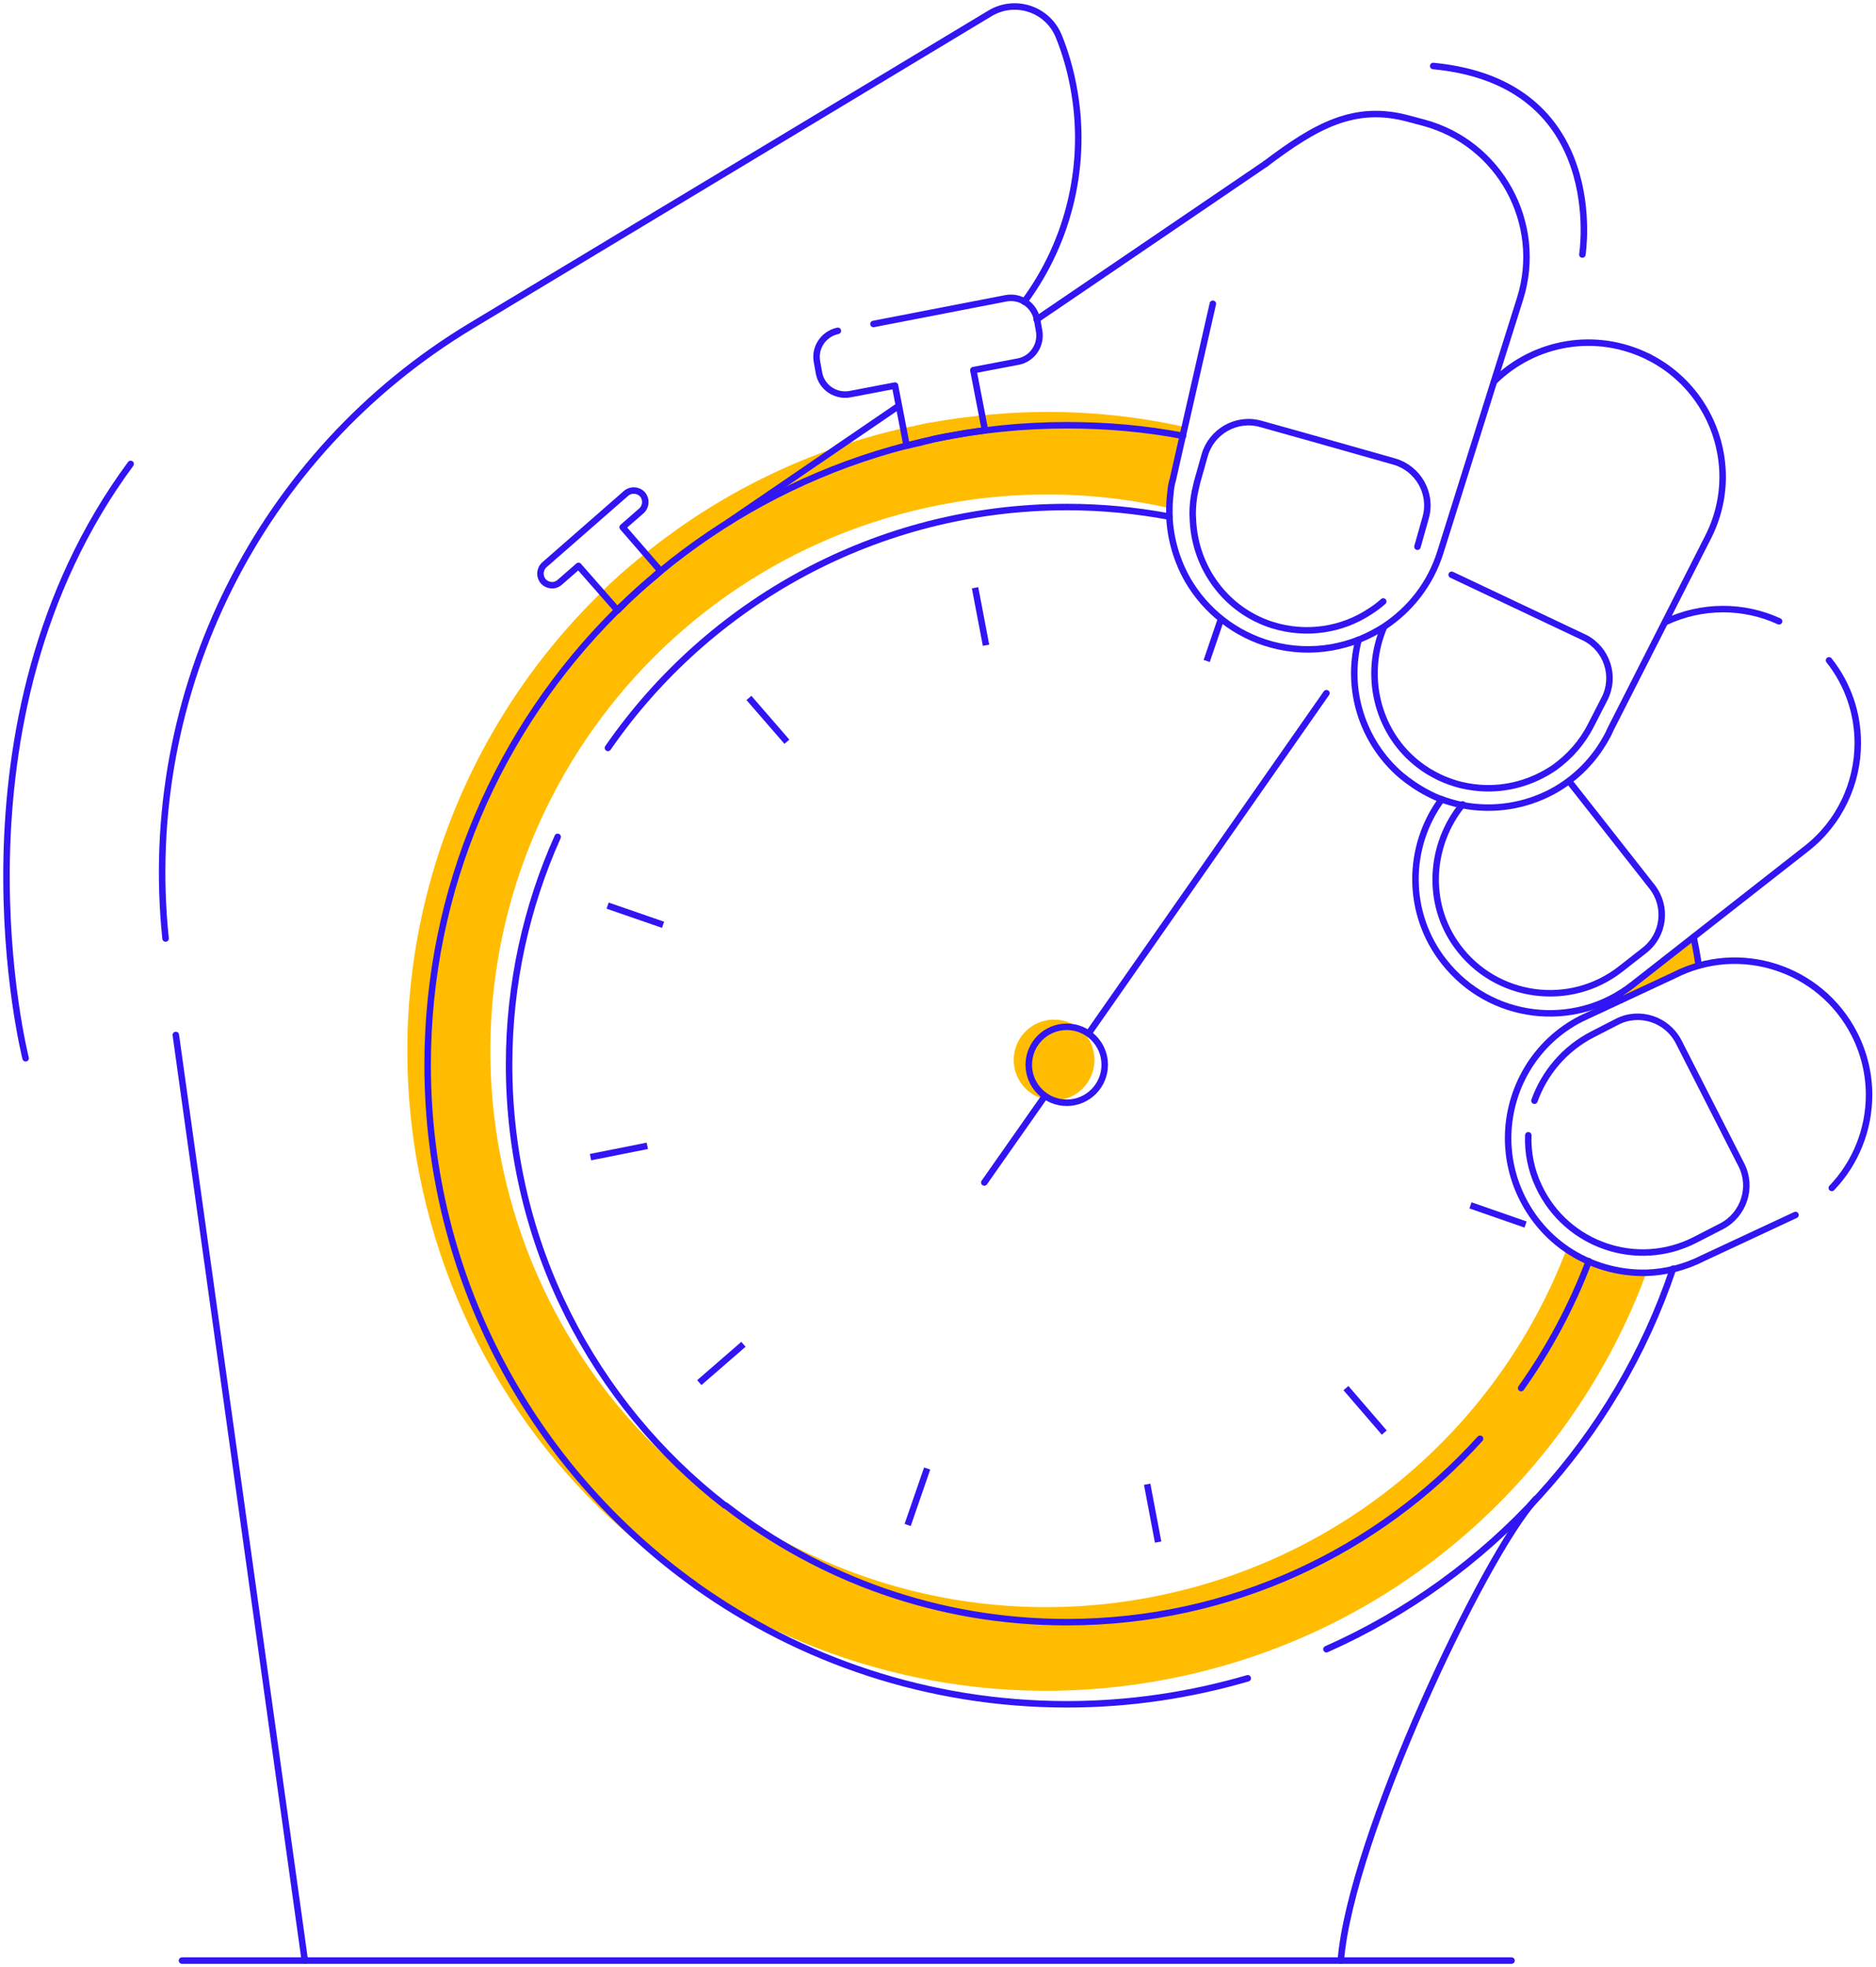 <?xml version="1.0" encoding="UTF-8"?> <svg xmlns="http://www.w3.org/2000/svg" width="289" height="303" viewBox="0 0 289 303" fill="none"><path d="M260.894 144.354L249.562 153.051L249.668 154.053C249.668 154.053 258.259 149.678 261.369 148.835C261.896 147.833 260.894 144.354 260.894 144.354Z" fill="#FFBC00"></path><path d="M253.672 195.954C242.129 227.209 215.038 251.823 179.988 258.622C153.687 263.735 127.808 257.832 107.095 244.181C85.748 230.108 69.831 207.76 64.56 180.669C58.077 147.148 69.409 114.259 91.968 91.911C92.231 91.648 92.495 91.384 92.758 91.121C93.022 90.857 93.285 90.594 93.549 90.33C94.023 89.856 94.55 89.381 95.025 88.96C95.341 88.643 95.71 88.327 96.026 88.064C96.553 87.589 97.133 87.115 97.713 86.641C97.713 86.641 97.713 86.641 97.766 86.588C98.029 86.324 98.345 86.113 98.662 85.85C109.414 76.995 122.221 70.301 136.452 66.612C136.874 66.507 137.295 66.401 137.717 66.296C138.033 66.19 138.35 66.138 138.719 66.085C138.771 66.085 138.771 66.085 138.824 66.032C139.14 65.98 139.456 65.874 139.773 65.821C139.984 65.769 140.194 65.716 140.352 65.716C140.669 65.663 140.932 65.611 141.248 65.505C141.67 65.4 142.092 65.347 142.513 65.242C142.935 65.136 143.357 65.084 143.778 65.031C144.095 64.978 144.411 64.925 144.674 64.873C144.885 64.82 145.096 64.82 145.307 64.767C145.623 64.715 145.939 64.662 146.256 64.609H146.361C146.677 64.556 147.046 64.504 147.362 64.451C147.784 64.398 148.206 64.346 148.627 64.293C160.223 62.764 171.66 63.344 182.518 65.769L182.202 67.139L180.673 73.885C180.568 74.412 180.462 74.94 180.357 75.467C180.199 76.415 180.146 77.311 180.146 78.26C168.92 75.73 157.008 75.414 144.991 77.733C98.503 86.746 68.144 131.705 77.104 178.192C81.479 200.803 94.34 219.567 111.733 231.847C111.733 231.847 111.733 231.847 111.785 231.847C111.838 231.847 111.785 231.847 111.785 231.847C130.18 244.866 153.687 250.611 177.563 245.973C207.764 240.122 231.219 219.092 241.391 192.265C244.975 194.847 249.297 196.112 253.672 195.954Z" fill="#FFBC00"></path><path d="M138.402 62.551L112.312 80.366C112.26 80.366 112.26 80.418 112.207 80.418" stroke="#3115F2" stroke-miterlimit="10" stroke-linecap="round" stroke-linejoin="round"></path><path d="M25.506 144.565C21.553 106.616 39.947 69.827 72.626 50.167L152.529 2.046C156.429 -0.273 161.436 1.414 163.123 5.63C164.124 8.107 164.862 10.69 165.337 13.22C167.603 24.921 164.81 36.99 157.8 46.478" stroke="#3115F2" stroke-miterlimit="10" stroke-linecap="round" stroke-linejoin="round"></path><path d="M46.956 301.997L27.086 159.426" stroke="#3115F2" stroke-miterlimit="10" stroke-linecap="round" stroke-linejoin="round"></path><path d="M282.187 182.986C285.876 179.138 287.932 173.973 287.932 168.649C287.932 165.487 287.194 162.272 285.665 159.268C280.447 149.095 268.009 145.037 257.836 150.255L243.605 156.896C236.437 160.533 232.326 167.806 232.326 175.343C232.326 178.506 233.064 181.721 234.593 184.725C236.226 187.94 238.598 190.575 241.392 192.473C244.976 194.897 249.298 196.162 253.672 196.057C256.624 195.952 259.576 195.214 262.369 193.791L276.6 187.15" stroke="#3115F2" stroke-miterlimit="10" stroke-linecap="round" stroke-linejoin="round"></path><path d="M236.385 169.548C237.913 165.279 241.023 161.536 245.345 159.323L249.14 157.373C252.566 155.633 256.782 157.004 258.574 160.43L268.272 179.457C270.012 182.883 268.641 187.099 265.215 188.891L261.104 191C252.249 195.532 241.339 191.843 237.07 182.777C235.858 180.247 235.331 177.507 235.436 174.871" stroke="#3115F2" stroke-miterlimit="10" stroke-linecap="round" stroke-linejoin="round"></path><path d="M274.069 95.706C268.587 93.176 262.157 93.176 256.57 95.812" stroke="#3115F2" stroke-miterlimit="10" stroke-linecap="round" stroke-linejoin="round"></path><path d="M222.1 123.114C216.724 130.387 216.566 140.665 222.469 148.149C229.532 157.162 242.498 158.743 251.511 151.681L278.233 130.756C283.451 126.698 286.192 120.584 286.192 114.47C286.192 109.99 284.769 105.51 281.764 101.715" stroke="#3115F2" stroke-miterlimit="10" stroke-linecap="round" stroke-linejoin="round"></path><path d="M241.707 120.322L246.398 126.278L254.514 136.609C256.886 139.666 256.359 144.04 253.302 146.412L249.665 149.258C241.865 155.372 230.427 153.844 224.524 145.78C219.623 139.139 220.255 130.073 225.315 123.906" stroke="#3115F2" stroke-miterlimit="10" stroke-linecap="round" stroke-linejoin="round"></path><path d="M254.042 55.016C245.873 50.904 236.333 52.644 230.166 58.758" stroke="#3115F2" stroke-miterlimit="10" stroke-linecap="round" stroke-linejoin="round"></path><path d="M254.042 55.018C261.21 58.654 265.374 65.928 265.374 73.465C265.374 76.627 264.636 79.79 263.107 82.794L256.519 95.76L248.139 112.257L247.77 113.048C245.767 116.948 242.763 119.952 239.179 121.902C234.962 124.169 230.06 124.959 225.211 124.011C224.157 123.8 223.103 123.484 222.049 123.115C221.311 122.851 220.626 122.535 219.941 122.166C218.412 121.375 217.042 120.427 215.777 119.372C209.874 114.26 207.291 106.143 209.294 98.553" stroke="#3115F2" stroke-miterlimit="10" stroke-linecap="round" stroke-linejoin="round"></path><path d="M223.63 88.537L244.133 98.235C247.559 99.974 248.93 104.191 247.19 107.616L245.082 111.728C243.712 114.416 241.762 116.577 239.495 118.21C236.122 120.53 232.064 121.689 227.952 121.373C226.687 121.267 225.422 121.057 224.21 120.688C223.051 120.319 221.944 119.897 220.837 119.265C219.836 118.738 218.94 118.105 218.096 117.42C212.088 112.465 210.085 103.927 213.195 96.601" stroke="#3115F2" stroke-miterlimit="10" stroke-linecap="round" stroke-linejoin="round"></path><path d="M213.089 92.648C212.457 93.228 211.719 93.755 210.981 94.229C206.712 97.023 201.283 97.919 196.012 96.285C188.844 94.019 184.206 87.536 183.784 80.368C183.784 79.999 183.731 79.577 183.731 79.208C183.731 78.048 183.837 76.836 184.1 75.624C184.206 75.15 184.311 74.675 184.417 74.254L185.576 70.142C186.63 66.453 190.478 64.239 194.22 65.293L202.126 67.507L214.776 71.091C218.465 72.145 220.679 75.993 219.625 79.735L218.36 84.215" stroke="#3115F2" stroke-miterlimit="10" stroke-linecap="round" stroke-linejoin="round"></path><path d="M194.957 25.236L159.696 49.217" stroke="#3115F2" stroke-miterlimit="10" stroke-linecap="round" stroke-linejoin="round"></path><path d="M236.596 230.897C228.479 239.752 208.029 283.288 206.553 301.999" stroke="#3115F2" stroke-miterlimit="10" stroke-linecap="round" stroke-linejoin="round"></path><path d="M101.77 87.958C101.454 88.222 101.19 88.433 100.927 88.696C100.927 88.696 100.874 88.696 100.874 88.749C100.294 89.223 99.767 89.698 99.188 90.172C98.871 90.488 98.502 90.752 98.186 91.068C97.659 91.543 97.185 91.964 96.71 92.439C96.447 92.702 96.183 92.966 95.92 93.229C95.656 93.493 95.393 93.756 95.129 94.02L89.121 87.168L86.222 89.698C85.958 89.909 85.695 90.067 85.378 90.119C84.799 90.225 84.113 90.014 83.692 89.54C83.059 88.802 83.112 87.695 83.85 87.01L96.447 75.994C97.185 75.362 98.291 75.414 98.977 76.152C99.609 76.89 99.556 77.997 98.819 78.682L95.92 81.212L101.77 87.958Z" stroke="#3115F2" stroke-miterlimit="10" stroke-linecap="round" stroke-linejoin="round"></path><path d="M95.87 93.231C95.606 93.494 95.343 93.757 95.079 94.021C95.343 93.705 95.606 93.441 95.87 93.231Z" stroke="#3115F2" stroke-miterlimit="10" stroke-linecap="round" stroke-linejoin="round"></path><path d="M101.771 87.958C101.455 88.222 101.191 88.432 100.928 88.696C101.191 88.432 101.508 88.169 101.771 87.958Z" stroke="#3115F2" stroke-miterlimit="10" stroke-linecap="round" stroke-linejoin="round"></path><path d="M134.557 49.903L154.954 45.95C157.168 45.528 159.276 46.951 159.75 49.165L160.067 50.904C160.488 53.118 159.065 55.279 156.852 55.701L149.947 57.018L151.739 66.295C151.317 66.347 150.896 66.4 150.474 66.453C150.158 66.505 149.789 66.558 149.473 66.611H149.367C149.051 66.664 148.735 66.716 148.419 66.769C148.208 66.822 147.997 66.822 147.839 66.874C147.523 66.927 147.259 66.98 146.943 67.033C146.521 67.085 146.099 67.191 145.678 67.243C145.256 67.349 144.834 67.401 144.413 67.507C144.097 67.56 143.833 67.612 143.517 67.718C143.306 67.77 143.095 67.823 142.937 67.876C142.621 67.929 142.305 68.034 142.041 68.087C141.988 68.087 141.936 68.087 141.936 68.139C141.619 68.192 141.303 68.298 140.934 68.35C140.513 68.456 140.091 68.561 139.669 68.666L137.877 59.39L130.973 60.708C128.759 61.129 126.598 59.706 126.176 57.493L125.86 55.753C125.438 53.54 126.862 51.431 129.075 50.957" stroke="#3115F2" stroke-miterlimit="10" stroke-linecap="round" stroke-linejoin="round"></path><path d="M99.717 176.5L90.968 178.239" stroke="#3115F2" stroke-miterlimit="10"></path><path d="M150.21 90.536L151.897 99.39" stroke="#3115F2" stroke-miterlimit="10"></path><path d="M176.723 228.626L178.409 237.533" stroke="#3115F2" stroke-miterlimit="10"></path><path d="M142.83 226.202L139.826 234.899" stroke="#3115F2" stroke-miterlimit="10"></path><path d="M188.105 95.33L185.892 101.813" stroke="#3115F2" stroke-miterlimit="10"></path><path d="M114.529 207.07L107.729 212.973" stroke="#3115F2" stroke-miterlimit="10"></path><path d="M235.015 188.621L226.529 185.669" stroke="#3115F2" stroke-miterlimit="10"></path><path d="M102.143 142.451L93.605 139.499" stroke="#3115F2" stroke-miterlimit="10"></path><path d="M213.246 220.667L207.343 213.815" stroke="#3115F2" stroke-miterlimit="10"></path><path d="M121.223 114.253L115.372 107.507" stroke="#3115F2" stroke-miterlimit="10"></path><path d="M204.338 106.775L167.865 158.955" stroke="#3115F2" stroke-miterlimit="10" stroke-linecap="round" stroke-linejoin="round"></path><path d="M162.384 169.494C165.819 169.494 168.604 166.71 168.604 163.275C168.604 159.84 165.819 157.056 162.384 157.056C158.95 157.056 156.165 159.84 156.165 163.275C156.165 166.71 158.95 169.494 162.384 169.494Z" fill="#FFBC00"></path><path d="M160.804 169.073L151.633 182.145" stroke="#3115F2" stroke-miterlimit="10" stroke-linecap="round" stroke-linejoin="round"></path><path d="M28.036 302.001H232.854" stroke="#3115F2" stroke-miterlimit="10" stroke-linecap="round" stroke-linejoin="round"></path><path d="M194.958 25.234C202.706 19.384 208.662 16.011 216.989 18.277L219.361 18.91C231.062 22.072 237.809 34.405 234.172 46.001L230.166 58.703L221.891 85.056C220.363 89.958 217.2 93.911 213.195 96.547C212.035 97.284 210.823 97.917 209.558 98.444C209.505 98.497 209.4 98.497 209.294 98.549C207.977 99.076 206.606 99.445 205.183 99.709C202.179 100.236 199.016 100.131 195.907 99.287C190.267 97.759 185.734 94.069 182.994 89.379C181.307 86.427 180.306 83.054 180.147 79.575C180.147 79.259 180.147 78.995 180.147 78.679C180.147 78.521 180.147 78.415 180.147 78.257C180.147 77.361 180.253 76.413 180.358 75.464C180.411 74.937 180.516 74.41 180.675 73.883L182.203 67.136L182.519 65.766L186.841 46.791" stroke="#3115F2" stroke-miterlimit="10" stroke-linecap="round" stroke-linejoin="round"></path><path d="M164.335 169.864C167.566 169.864 170.185 167.245 170.185 164.014C170.185 160.782 167.566 158.163 164.335 158.163C161.104 158.163 158.484 160.782 158.484 164.014C158.484 167.245 161.104 169.864 164.335 169.864Z" stroke="#3115F2" stroke-miterlimit="10" stroke-linecap="round" stroke-linejoin="round"></path><path d="M192.216 258.516C183.361 261.098 174.032 262.522 164.387 262.522C143.041 262.522 123.328 255.722 107.2 244.232C107.2 244.232 107.147 244.232 107.147 244.18C82.164 226.312 65.878 197.06 65.878 164.013C65.878 109.619 109.993 65.504 164.387 65.504C170.501 65.504 176.457 66.031 182.254 67.138" stroke="#3115F2" stroke-miterlimit="10" stroke-linecap="round" stroke-linejoin="round"></path><path d="M257.732 195.428C248.93 221.623 229.376 242.916 204.34 254.038" stroke="#3115F2" stroke-miterlimit="10" stroke-linecap="round" stroke-linejoin="round"></path><path d="M261.684 148.729C261.473 147.253 261.21 145.778 260.894 144.354" stroke="#3115F2" stroke-miterlimit="10" stroke-linecap="round" stroke-linejoin="round"></path><path d="M249.668 154.051C249.615 153.735 249.562 153.419 249.562 153.05" stroke="#3115F2" stroke-miterlimit="10" stroke-linecap="round" stroke-linejoin="round"></path><path d="M234.329 213.82C238.598 207.811 242.13 201.223 244.765 194.266" stroke="#3115F2" stroke-miterlimit="10" stroke-linecap="round" stroke-linejoin="round"></path><path d="M85.908 128.91C81.112 139.61 78.424 151.521 78.424 164.013C78.424 191.631 91.442 216.192 111.682 231.899H111.734C111.734 231.899 111.734 231.899 111.787 231.899C126.334 243.178 144.518 249.872 164.336 249.872C189.582 249.872 212.299 238.962 228.005 221.621" stroke="#3115F2" stroke-miterlimit="10" stroke-linecap="round" stroke-linejoin="round"></path><path d="M180.146 79.576C175.033 78.628 169.763 78.101 164.387 78.101C135.082 78.101 109.15 92.806 93.654 115.206" stroke="#3115F2" stroke-miterlimit="10" stroke-linecap="round" stroke-linejoin="round"></path><path d="M3.948 163.012C3.948 163.012 -9.228 111.201 20.129 71.46" stroke="#3115F2" stroke-miterlimit="10" stroke-linecap="round" stroke-linejoin="round"></path><path d="M243.765 39.206C243.765 39.206 247.982 12.747 220.785 10.165" stroke="#3115F2" stroke-miterlimit="10" stroke-linecap="round" stroke-linejoin="round"></path></svg> 